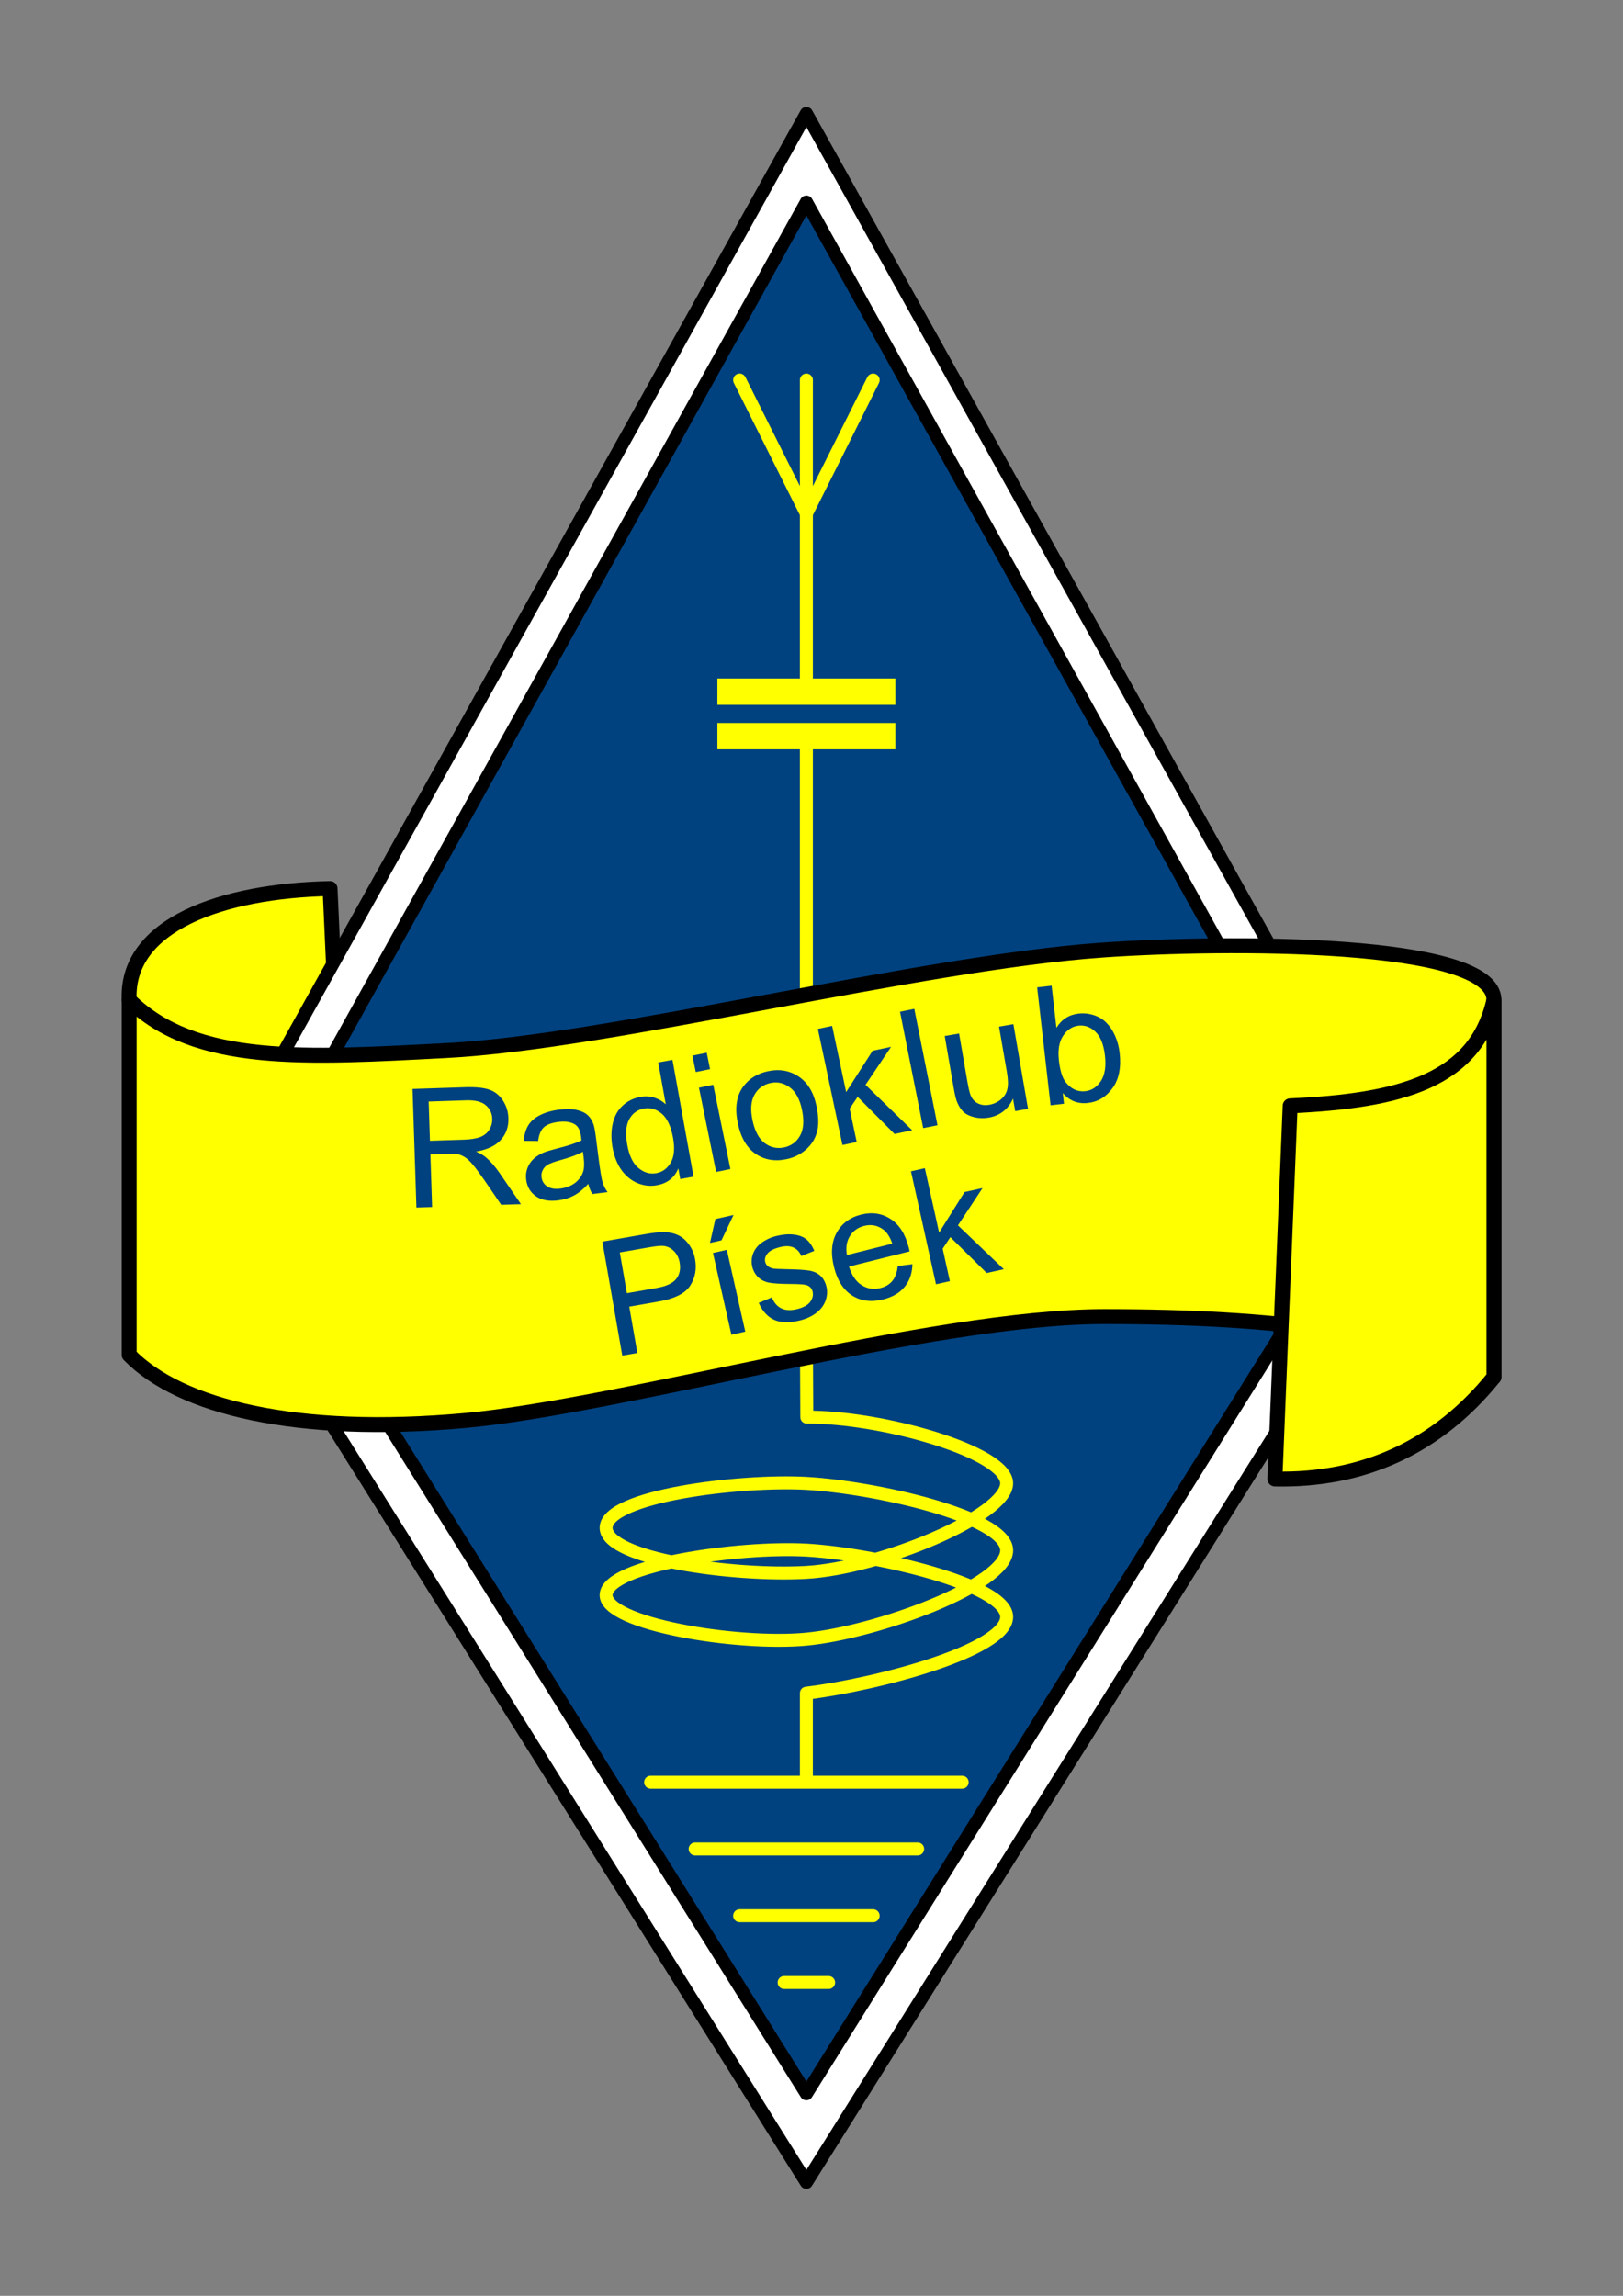 <?xml version="1.0" encoding="UTF-8" standalone="no"?>
<!-- Created with Inkscape (http://www.inkscape.org/) -->

<svg
   xmlns:dc="http://purl.org/dc/elements/1.1/"
   xmlns:cc="http://creativecommons.org/ns#"
   xmlns:rdf="http://www.w3.org/1999/02/22-rdf-syntax-ns#"
   xmlns:svg="http://www.w3.org/2000/svg"
   xmlns="http://www.w3.org/2000/svg"
   xmlns:sodipodi="http://sodipodi.sourceforge.net/DTD/sodipodi-0.dtd"
   xmlns:inkscape="http://www.inkscape.org/namespaces/inkscape"
   width="744.094"
   height="1052.362"
   id="svg2"
   version="1.1"
   inkscape:version="0.92.3 (2405546, 2018-03-11)"
   sodipodi:docname="logo-krivky.svg">
  <rect width="100%" height="100%" fill="#808080" stroke="none"/>
  <defs
     id="defs4">
    <inkscape:perspective
       sodipodi:type="inkscape:persp3d"
       inkscape:vp_x="0 : 526.18109 : 1"
       inkscape:vp_y="0 : 1000 : 0"
       inkscape:vp_z="744.09448 : 526.18109 : 1"
       inkscape:persp3d-origin="372.04724 : 350.78739 : 1"
       id="perspective10" />
    <inkscape:perspective
       id="perspective3705"
       inkscape:persp3d-origin="0.5 : 0.33333333 : 1"
       inkscape:vp_z="1 : 0.5 : 1"
       inkscape:vp_y="0 : 1000 : 0"
       inkscape:vp_x="0 : 0.5 : 1"
       sodipodi:type="inkscape:persp3d" />
    <inkscape:perspective
       id="perspective3768"
       inkscape:persp3d-origin="0.5 : 0.33333333 : 1"
       inkscape:vp_z="1 : 0.5 : 1"
       inkscape:vp_y="0 : 1000 : 0"
       inkscape:vp_x="0 : 0.5 : 1"
       sodipodi:type="inkscape:persp3d" />
  </defs>
  <sodipodi:namedview
     id="base"
     pagecolor="#ffffff"
     bordercolor="#666666"
     borderopacity="1.0"
     inkscape:pageopacity="0.0"
     inkscape:pageshadow="2"
     inkscape:zoom="0.49497475"
     inkscape:cx="-101.21152"
     inkscape:cy="515.23697"
     inkscape:document-units="px"
     inkscape:current-layer="layer1"
     showgrid="true"
     inkscape:window-width="1920"
     inkscape:window-height="1020"
     inkscape:window-x="0"
     inkscape:window-y="0"
     inkscape:window-maximized="1"
     inkscape:snap-global="false">
    <inkscape:grid
       type="xygrid"
       id="grid2816"
       empspacing="5"
       visible="false"
       enabled="true"
       snapvisiblegridlinesonly="true"
       units="mm"
       spacingx="3.543"
       spacingy="3.543"
       originx="0"
       originy="0" />
  </sodipodi:namedview>
  <g
     inkscape:label="Layer 1"
     inkscape:groupmode="layer"
     id="layer1">
    <g
       id="g3939"
       transform="translate(933.381,-14.142)">
      <path
         style="fill:#ffff00;fill-opacity:1;stroke:#000000;stroke-width:6.844;stroke-linecap:round;stroke-linejoin:round;stroke-miterlimit:4;stroke-opacity:1;stroke-dasharray:none"
         d="m -874.158,472.529 c -1.616,-34.663 42.745,-50.069 92.097,-51.089 l 4.922,108.45 c -45.514,-3.734 -82.042,-14.132 -97.019,-57.36 z"
         id="path3727"
         sodipodi:nodetypes="cccc" />
      <path
         sodipodi:nodetypes="ccccc"
         id="path3729"
         d="M -563.678,66.184 -843.29,568.214 -563.678,1014.462 -284.066,568.214 -563.678,66.184 z"
         style="fill:#ffffff;stroke:#000000;stroke-width:6.032;stroke-linecap:round;stroke-linejoin:round;stroke-miterlimit:4;stroke-opacity:1;stroke-dasharray:none" />
      <path
         sodipodi:nodetypes="ccccc"
         style="fill:#004280;fill-opacity:1;stroke:#000000;stroke-width:5.958;stroke-linecap:round;stroke-linejoin:round;stroke-miterlimit:4;stroke-opacity:1;stroke-dasharray:none"
         d="m -563.678,106.747 -255.045,459.08 255.045,408.072 255.045,-408.072 -255.045,-459.08 z"
         id="path3731" />
      <path
         id="path3743"
         style="fill:none;stroke:#ffff00;stroke-width:12.079;stroke-linecap:butt;stroke-linejoin:miter;stroke-miterlimit:4;stroke-opacity:1;stroke-dasharray:none"
         d="m -604.485,331.187 81.614,0 m -81.614,20.404 81.614,0" />
      <path
         d="m -563.678,188.362 0,142.825 m -30.605,-142.825 30.605,61.211 30.605,-61.211 m -30.605,163.229 0,130.735"
         style="fill:none;stroke:#ffff00;stroke-width:5.958;stroke-linecap:round;stroke-linejoin:round;stroke-miterlimit:4;stroke-opacity:1;stroke-dasharray:none"
         id="path3747" />
      <path
         sodipodi:nodetypes="ccssssssssscccccccccc"
         d="m -563.678,831.074 0,-40.807 c 32.787,-4.021 91.816,-19.684 91.816,-34.976 0,-14.928 -61.211,-28.905 -91.816,-30.605 -30.605,-1.7 -91.069,6.696 -91.816,20.404 -0.727,13.345 59.789,23.438 91.816,20.404 32.06,-3.037 92.18,-24.906 91.816,-40.807 -0.355,-15.538 -61.211,-28.905 -91.816,-30.605 -30.605,-1.7 -91.816,5.835 -91.816,20.404 0,14.201 58.301,22.329 91.816,20.404 33.877,-1.946 91.816,-25.997 91.816,-40.807 0,-14.447 -57.575,-30.583 -91.623,-30.348 l -0.193,-36.694 m -71.413,204.036 142.825,0 m -122.421,30.605 102.018,0 m -81.614,30.605 61.211,0 m -40.807,30.605 20.404,0"
         style="fill:none;stroke:#ffff00;stroke-width:5.937;stroke-linecap:round;stroke-linejoin:round;stroke-miterlimit:4;stroke-opacity:1;stroke-dasharray:none"
         id="path3753" />
      <path
         style="fill:#ffff00;fill-opacity:1;stroke:#000000;stroke-width:6.844;stroke-linecap:round;stroke-linejoin:round;stroke-miterlimit:4;stroke-opacity:1;stroke-dashoffset:0"
         d="m -874.158,472.529 c 30.376,29.953 81.231,26.483 145.266,23.172 74.853,-3.826 217.019,-40.116 300.644,-46.048 55.929,-3.968 179.883,-4.62 179.781,22.876 l 0,172.851 c -42.332,-20.291 -100.141,-27.734 -178.665,-27.734 -78.524,0 -221.616,41.142 -293.034,47.639 -77.081,7.011 -130.725,-6.158 -153.991,-30.072 l 0,-162.683 z"
         id="path3755"
         sodipodi:nodetypes="csscczscc" />
      <path
         style="fill:#ffff00;fill-opacity:1;stroke:#000000;stroke-width:0;stroke-linecap:butt;stroke-linejoin:miter;stroke-miterlimit:4;stroke-opacity:1;stroke-dasharray:none"
         d="m -831.029,555.747 c 150.22,45.796 328.325,-57.161 480.205,-37.018"
         id="path3757"
         sodipodi:nodetypes="cc" />
      <path
         style="fill:#ffff00;fill-opacity:1;stroke:#000000;stroke-width:6.844;stroke-linecap:round;stroke-linejoin:round;stroke-miterlimit:4;stroke-opacity:1;stroke-dasharray:none"
         d="m -341.882,521.05 -6.99,171.023 c 39.665,0.885 74.097,-14.029 100.404,-46.693 l 0,-172.851 c -8.348,37.112 -42.948,46.239 -93.415,48.521 z"
         id="path3759"
         sodipodi:nodetypes="ccccc" />
      <path
         sodipodi:nodetypes="cc"
         id="path3767"
         d="m -779.616,625.67 c 150.22,45.796 297.477,-65.387 432.904,-34.961"
         style="fill:none;stroke:#000000;stroke-width:0;stroke-linecap:butt;stroke-linejoin:miter;stroke-miterlimit:4;stroke-opacity:1;stroke-dasharray:none" />
      <g
         id="g3927">
        <path
           sodipodi:nodetypes="cc"
           id="path3899"
           d="m -826.688,554.844 c 150.22,45.796 328.325,-57.161 480.205,-37.018"
           style="fill:#ffff00;fill-opacity:1;stroke:#000000;stroke-width:0;stroke-linecap:butt;stroke-linejoin:miter;stroke-miterlimit:4;stroke-opacity:1;stroke-dasharray:none" />
        <g
           aria-label="Radioklub"
           transform="translate(5.556,0.505)"
           style="font-style:normal;font-variant:normal;font-weight:normal;font-stretch:normal;font-size:75.995px;line-height:0%;font-family:Arial;-inkscape-font-specification:Arial;text-align:center;text-anchor:middle;fill:#004280;fill-opacity:1;stroke:none"
           id="text3769">
          <path
             d="m -748.024,567.159 -1.772,-54.37 24.107,-0.786 q 7.269,-0.237 11.1,1.123 3.83,1.323 6.213,4.958 2.383,3.635 2.529,8.123 0.189,5.786 -3.428,9.876 -3.617,4.09 -11.407,5.421 2.9,1.279 4.427,2.566 3.247,2.79 6.207,7.037 l 9.939,14.49 -9.049,0.295 -7.564,-11.077 q -3.312,-4.793 -5.436,-7.322 -2.124,-2.53 -3.79,-3.515 -1.629,-0.986 -3.311,-1.34 -1.232,-0.22 -4.014,-0.129 l -8.345,0.272 0.787,24.144 z m 6.205,-30.609 15.465,-0.504 q 4.933,-0.161 7.682,-1.253 2.748,-1.129 4.122,-3.401 1.373,-2.309 1.287,-4.943 -0.126,-3.857 -3.025,-6.25 -2.863,-2.394 -8.908,-2.197 l -17.209,0.561 z"
             style="fill:#004280;fill-opacity:1"
             id="path859" />
          <path
             d="m -669.252,556.305 q -3.281,3.599 -6.54,5.325 -3.222,1.721 -7.123,2.219 -6.441,0.823 -10.301,-1.864 -3.864,-2.723 -4.49,-7.619 -0.367,-2.871 0.621,-5.391 1.019,-2.562 2.934,-4.265 1.951,-1.708 4.508,-2.783 1.885,-0.765 5.762,-1.746 7.902,-1.982 11.524,-3.792 -0.137,-1.367 -0.184,-1.735 -0.517,-4.049 -2.606,-5.465 -2.827,-1.921 -7.832,-1.281 -4.675,0.597 -6.708,2.54 -2.002,1.902 -2.538,6.197 l -6.591,-0.056 q 0.352,-4.272 2.052,-7.071 1.695,-2.835 5.349,-4.686 3.649,-1.888 8.692,-2.532 5.006,-0.64 8.285,0.139 3.279,0.778 4.982,2.394 1.698,1.579 2.635,4.227 0.548,1.651 1.112,6.068 l 1.129,8.834 q 1.18,9.239 1.9,11.653 0.752,2.373 2.29,4.458 l -6.92,0.884 q -1.294,-1.93 -1.941,-4.653 z m -2.443,-14.726 q -3.419,1.933 -10.502,3.886 -4.01,1.111 -5.61,2.063 -1.599,0.952 -2.336,2.506 -0.742,1.516 -0.52,3.246 0.339,2.65 2.552,4.163 2.25,1.508 6.115,1.014 3.828,-0.489 6.598,-2.526 2.765,-2.074 3.792,-5.161 0.781,-2.382 0.221,-6.762 z"
             style="fill:#004280;fill-opacity:1"
             id="path861" />
          <path
             d="m -627.074,554.095 -0.883,-4.893 q -2.647,6.435 -9.805,7.727 -4.638,0.837 -9.006,-1.014 -4.332,-1.858 -7.31,-6.034 -2.948,-4.219 -4.022,-10.171 -1.048,-5.806 0.038,-10.866 1.079,-5.096 4.495,-8.315 3.416,-3.218 8.2,-4.081 3.506,-0.633 6.515,0.371 3.002,0.967 5.147,3.031 l -3.466,-19.208 6.537,-1.179 9.659,53.535 z m -24.27,-15.605 q 1.344,7.45 5.15,10.571 3.806,3.122 8.079,2.351 4.309,-0.777 6.671,-4.823 2.392,-4.089 1.087,-11.32 -1.436,-7.961 -5.176,-11.132 -3.74,-3.171 -8.231,-2.361 -4.382,0.791 -6.694,4.903 -2.276,4.106 -0.885,11.811 z"
             style="fill:#004280;fill-opacity:1"
             id="path863" />
          <path
             d="m -619.943,505.045 -1.532,-7.527 6.545,-1.333 1.532,7.527 z m 9.321,45.779 -7.862,-38.616 6.545,-1.333 7.862,38.616 z"
             style="fill:#004280;fill-opacity:1"
             id="path865" />
          <path
             d="m -600.637,528.68 q -2.29,-10.704 2.558,-17.13 4.055,-5.345 11.203,-6.875 7.947,-1.7 14.108,2.446 6.154,4.11 8.118,13.29 1.592,7.439 0.258,12.202 -1.305,4.719 -5.082,7.994 -3.741,3.267 -8.785,4.346 -8.092,1.731 -14.209,-2.386 -6.081,-4.125 -8.17,-13.886 z m 6.713,-1.436 q 1.584,7.402 5.605,10.412 4.014,2.974 8.912,1.926 4.862,-1.04 7.3,-5.432 2.438,-4.392 0.815,-11.976 -1.529,-7.148 -5.579,-10.114 -4.021,-3.01 -8.847,-1.978 -4.899,1.048 -7.344,5.404 -2.445,4.356 -0.862,11.758 z"
             style="fill:#004280;fill-opacity:1"
             id="path867" />
          <path
             d="m -552.699,538.487 -11.272,-53.218 6.534,-1.384 6.428,30.348 12.143,-18.958 8.458,-1.791 -11.709,17.425 21.363,20.813 -8.059,1.707 -16.917,-17.013 -3.672,5.405 3.237,15.283 z"
             style="fill:#004280;fill-opacity:1"
             id="path869" />
          <path
             d="m -515.689,530.74 -10.623,-53.352 6.551,-1.304 10.623,53.352 z"
             style="fill:#004280;fill-opacity:1"
             id="path871" />
          <path
             d="m -473.511,522.932 -0.985,-5.704 q -3.398,7.365 -11.186,8.71 -3.437,0.593 -6.663,-0.205 -3.189,-0.805 -4.993,-2.527 -1.773,-1.765 -2.857,-4.553 -0.737,-1.869 -1.463,-6.074 l -4.154,-24.06 6.582,-1.136 3.719,21.537 q 0.89,5.156 1.602,6.878 1.07,2.489 3.34,3.641 2.264,1.115 5.226,0.604 2.962,-0.511 5.299,-2.459 2.331,-1.984 2.943,-4.763 0.642,-2.822 -0.216,-7.795 l -3.592,-20.806 6.582,-1.136 6.705,38.833 z"
             style="fill:#004280;fill-opacity:1"
             id="path873" />
          <path
             d="m -451.125,519.569 -6.157,0.702 -6.161,-54.049 6.636,-0.756 2.198,19.282 q 3.602,-5.751 10.128,-6.495 3.613,-0.412 6.989,0.697 3.408,1.068 5.776,3.487 2.4,2.378 4.004,5.967 1.604,3.589 2.088,7.829 1.147,10.065 -3.204,16.126 -4.351,6.061 -11.319,6.855 -6.931,0.79 -11.536,-4.549 z m -2.339,-19.864 q 0.803,7.042 3.077,9.957 3.718,4.767 9.064,4.158 4.35,-0.496 7.092,-4.618 2.738,-4.159 1.885,-11.643 -0.874,-7.669 -4.35,-10.97 -3.439,-3.305 -7.753,-2.814 -4.35,0.496 -7.088,4.655 -2.742,4.122 -1.927,11.274 z"
             style="fill:#004280;fill-opacity:1"
             id="path875" />
        </g>
      </g>
      <g
         id="g3933">
        <g
           aria-label="Písek"
           transform="translate(0.505,3.03)"
           style="font-style:normal;font-variant:normal;font-weight:normal;font-stretch:normal;font-size:74.105px;line-height:0%;font-family:Arial;-inkscape-font-specification:Arial;text-align:center;text-anchor:middle;fill:#004280;fill-opacity:1;stroke:none"
           id="text3761">
          <path
             d="m -648.593,632.51 -9.133,-52.254 19.711,-3.445 q 5.204,-0.91 8.036,-0.89 3.962,-0.031 6.881,1.332 2.914,1.327 5.049,4.297 2.171,2.963 2.85,6.848 1.165,6.665 -2.267,12.04 -3.438,5.339 -14.523,7.277 l -13.402,2.342 3.713,21.244 z m 2.124,-28.619 13.509,-2.361 q 6.701,-1.171 9.081,-4.158 2.38,-2.987 1.589,-7.514 -0.573,-3.279 -2.653,-5.303 -2.051,-2.066 -4.891,-2.341 -1.828,-0.158 -6.533,0.664 l -13.366,2.336 z"
             style="fill:#004280;fill-opacity:1"
             id="path878" />
          <path
             d="m -598.559,622.938 -8.455,-37.486 6.354,-1.433 8.455,37.486 z m -9.824,-42.074 2.465,-10.942 8.33,-1.879 -5.536,11.635 z"
             style="fill:#004280;fill-opacity:1"
             id="path880" />
          <path
             d="m -586.03,608.334 6.01,-2.528 q 1.455,3.629 4.339,5.041 2.918,1.404 7.239,0.336 4.356,-1.076 6.03,-3.353 1.665,-2.312 1.075,-4.701 -0.529,-2.143 -2.695,-2.912 -1.508,-0.522 -6.993,-0.546 -7.389,-0.038 -10.407,-0.635 -2.991,-0.64 -4.951,-2.542 -1.934,-1.945 -2.611,-4.685 -0.616,-2.494 -0.013,-4.88 0.63,-2.429 2.25,-4.32 1.206,-1.453 3.553,-2.816 2.373,-1.406 5.289,-2.126 4.391,-1.085 8.006,-0.636 3.65,0.44 5.768,2.228 2.11,1.752 3.601,5.223 l -5.974,2.37 q -1.133,-2.776 -3.57,-3.889 -2.401,-1.121 -6.09,-0.21 -4.356,1.076 -5.862,2.976 -1.506,1.9 -1.029,3.832 0.304,1.23 1.319,2.022 1.024,0.828 2.84,1.087 1.035,0.117 5.985,0.236 7.152,0.134 10.073,0.643 2.947,0.465 4.996,2.27 2.048,1.805 2.847,5.037 0.781,3.162 -0.387,6.432 -1.141,3.226 -4.237,5.631 -3.105,2.37 -7.496,3.454 -7.272,1.796 -11.847,-0.279 -4.54,-2.084 -7.06,-7.76 z"
             style="fill:#004280;fill-opacity:1"
             id="path882" />
          <path
             d="m -522.299,591.419 6.731,-0.826 q -0.113,6.108 -3.5,10.312 -3.387,4.204 -9.881,5.829 -8.179,2.046 -14.244,-1.77 -6.039,-3.86 -8.313,-12.952 -2.354,-9.407 1.191,-15.815 3.544,-6.407 11.267,-8.339 7.477,-1.871 13.489,2.033 6.012,3.904 8.322,13.136 0.141,0.562 0.386,1.694 l -27.801,6.956 q 1.888,6.055 5.829,8.538 3.941,2.483 8.61,1.315 3.475,-0.869 5.476,-3.31 2,-2.44 2.438,-6.802 z m -23.301,-5.024 20.816,-5.208 q -1.598,-4.598 -4.152,-6.458 -3.932,-2.895 -8.741,-1.692 -4.353,1.089 -6.607,4.749 -2.22,3.651 -1.315,8.609 z"
             style="fill:#004280;fill-opacity:1"
             id="path884" />
          <path
             d="m -504.761,599.792 -11.477,-51.79 6.359,-1.409 6.545,29.534 11.667,-18.597 8.231,-1.824 -11.258,17.098 21.021,20.099 -7.843,1.738 -16.651,-16.435 -3.531,5.304 3.296,14.873 z"
             style="fill:#004280;fill-opacity:1"
             id="path886" />
        </g>
        <path
           style="fill:none;stroke:#000000;stroke-width:0;stroke-linecap:butt;stroke-linejoin:miter;stroke-miterlimit:4;stroke-opacity:1;stroke-dasharray:none"
           d="m -780.152,624.951 c 150.22,45.796 297.477,-65.387 432.904,-34.961"
           id="path3901"
           sodipodi:nodetypes="cc" />
      </g>
    </g>
  </g>
</svg>
